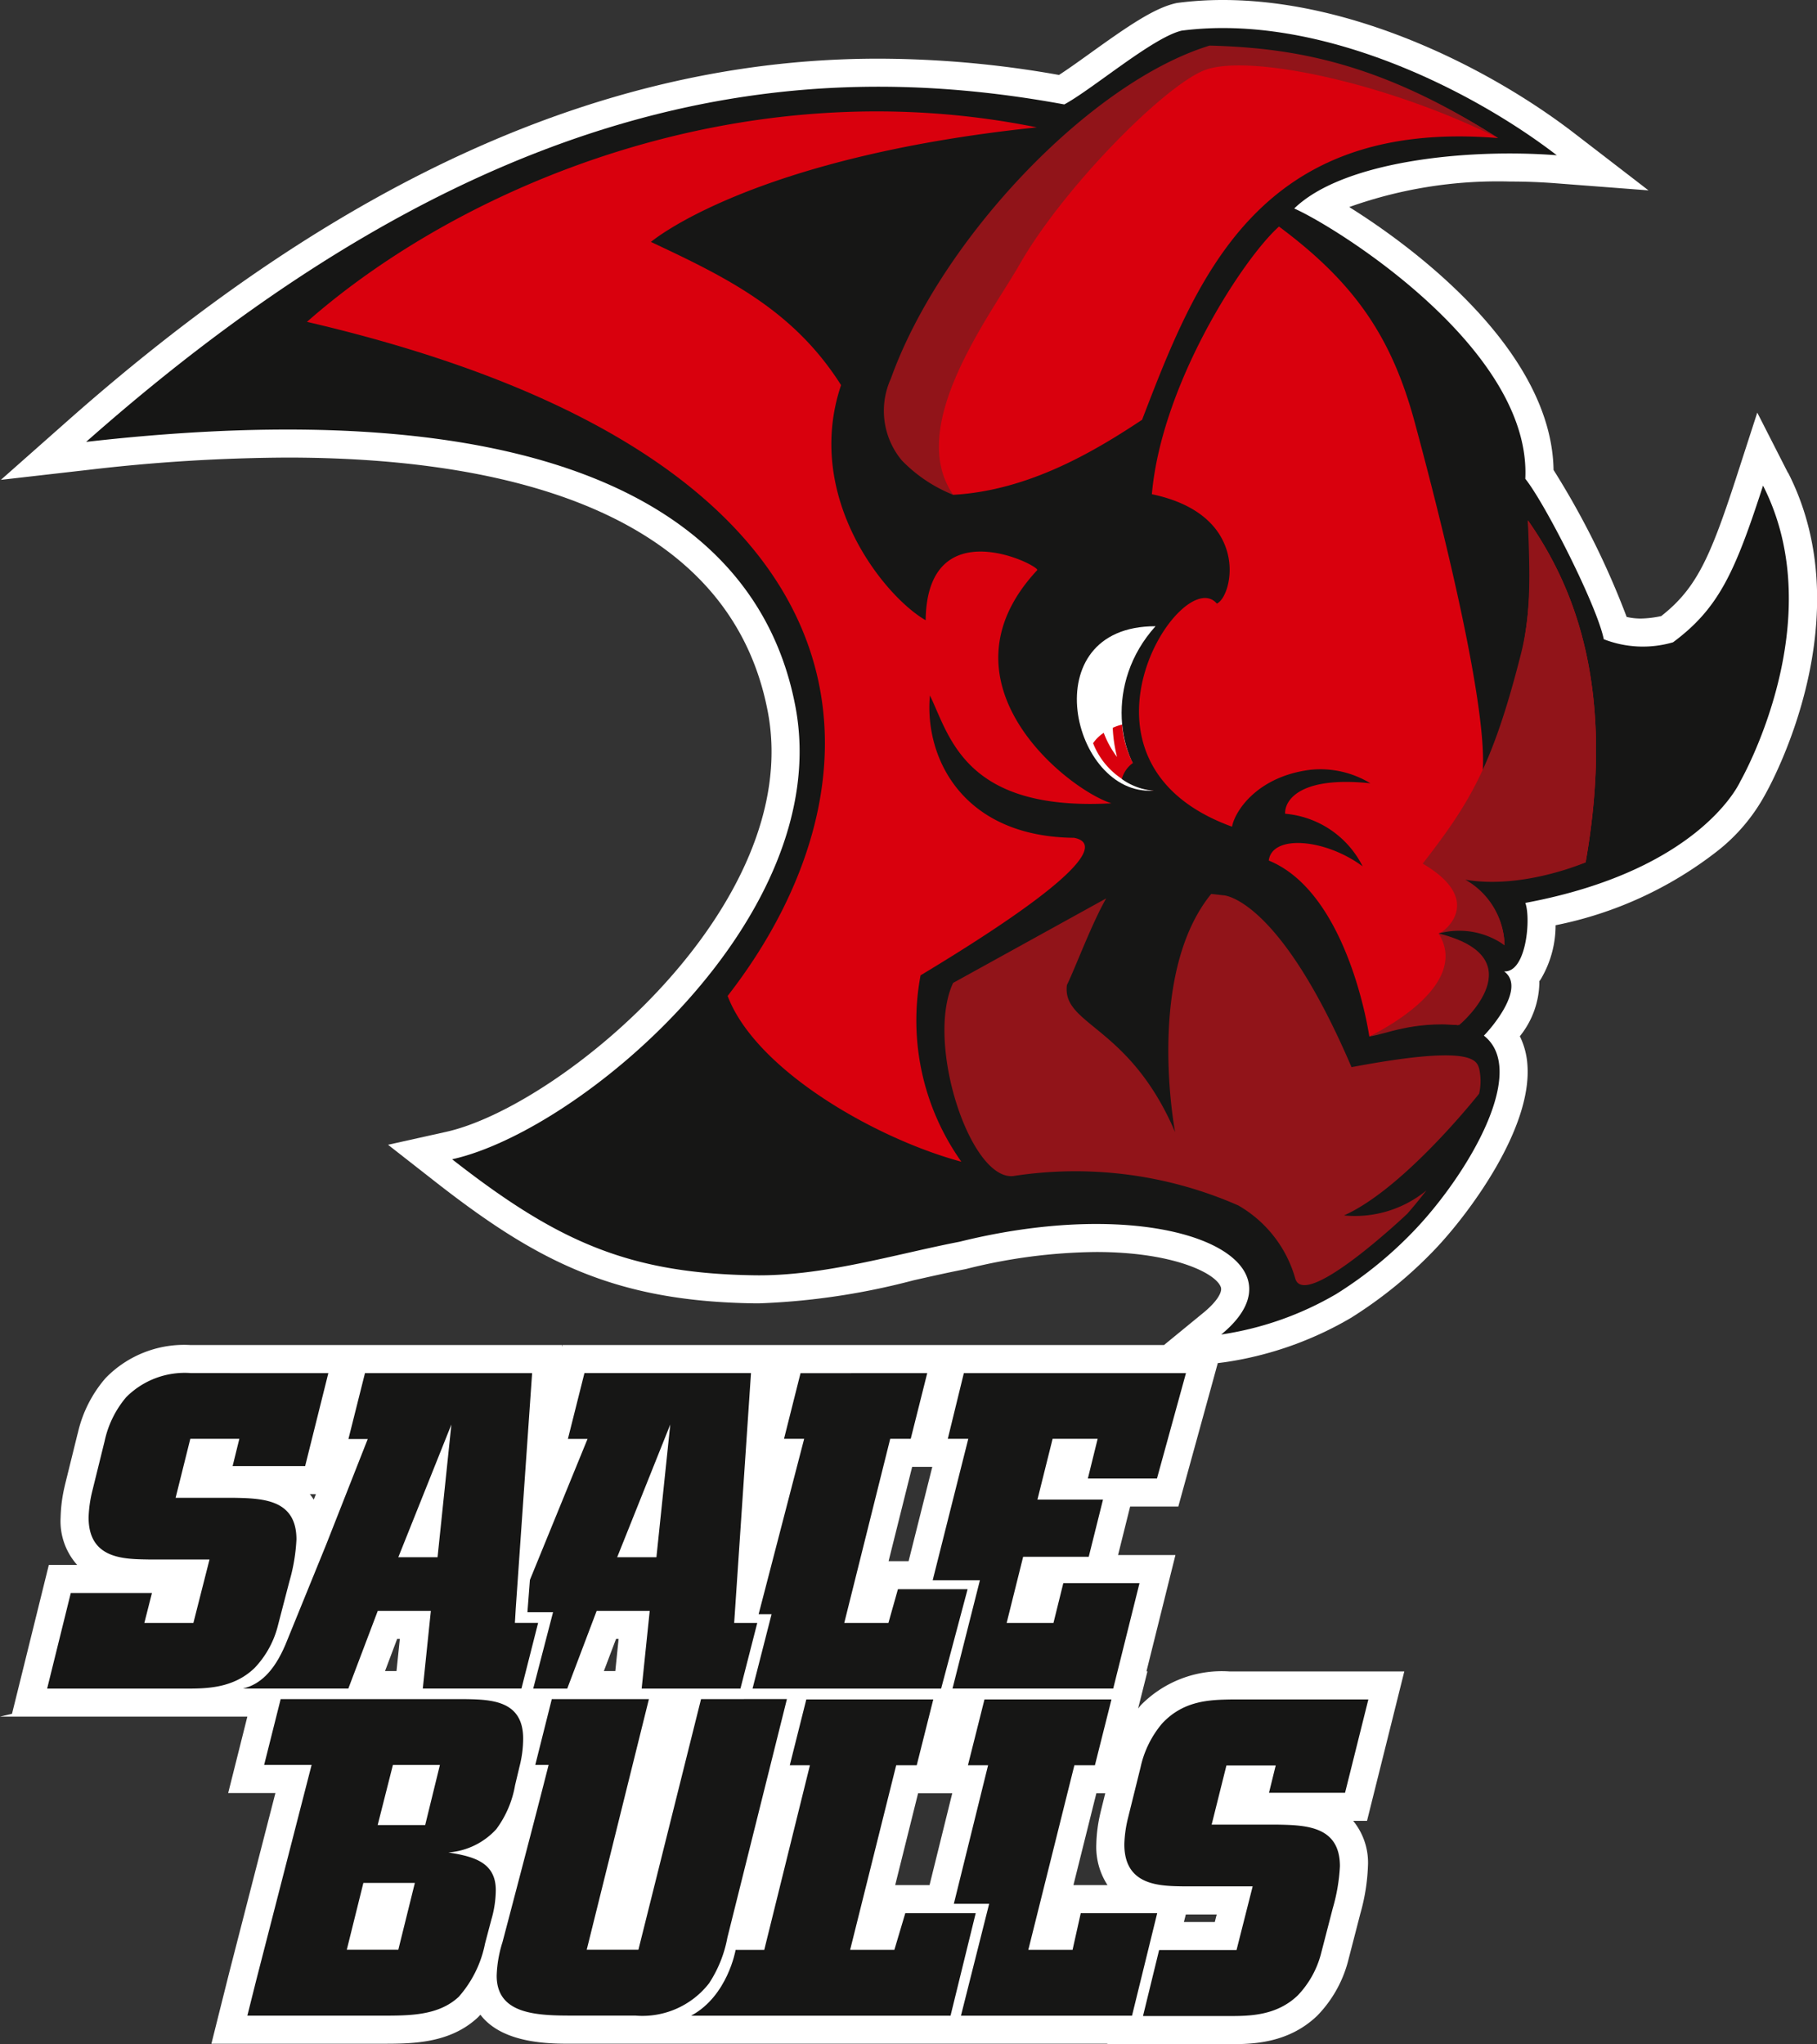 <?xml version="1.0" encoding="UTF-8"?>
<svg xmlns="http://www.w3.org/2000/svg" xmlns:xlink="http://www.w3.org/1999/xlink" id="Gruppe_487" data-name="Gruppe 487" width="135.3" height="152.198" viewBox="0 0 135.3 152.198">
  <rect x="0" y="0" width="135.3" height="152.198" fill="#333333" stroke="none"/>
  <defs>
    <clipPath id="clip-path">
      <rect id="Rechteck_171" data-name="Rechteck 171" width="135.3" height="152.198" fill="none"></rect>
    </clipPath>
  </defs>
  <g id="Gruppe_486" data-name="Gruppe 486" clip-path="url(#clip-path)">
    <path id="Pfad_445" data-name="Pfad 445" d="M133.141,35.211l-2.289-4.49L129.3,35.516c-1.971,6.068-3,8.31-5.6,10.355a7.877,7.877,0,0,1-1.522.182,4.823,4.823,0,0,1-1.051-.118,61.034,61.034,0,0,0-5.444-10.944c-.138-8.616-9.739-16.152-15.216-19.575a32.924,32.924,0,0,1,11.953-1.9c1.143,0,2.27.042,3.349.124l6.983.534L117.2,9.9C110.979,5.116,100.849,0,91.063,0A26.069,26.069,0,0,0,87.722.21l-.1.014-.105.024c-1.616.38-3.563,1.721-6.35,3.724-.821.589-1.662,1.193-2.311,1.609A77.327,77.327,0,0,0,65.409,4.368C45.3,4.368,25.547,13.188,5.03,31.335L.066,35.727l6.585-.752A131.446,131.446,0,0,1,21.4,34.069c14.683,0,32.808,3.285,35.775,18.932,2.727,14.386-15.409,29.373-23.964,31.273l-4.316.96,3.483,2.725C39.943,93.875,45.7,96.9,56.207,97.041l.327,0a52.353,52.353,0,0,0,11.48-1.713c1.335-.3,2.6-.586,3.842-.828l.053-.01.051-.013a40.965,40.965,0,0,1,9.669-1.259c5.691,0,8.9,1.559,9.277,2.613.143.4-.366,1.15-1.3,1.912l-2.929,2.4H41.891l-.04.158.01-.158H14.156a8.15,8.15,0,0,0-6.3,2.469A9.406,9.406,0,0,0,5.8,106.676l-.013.046-.02.072-.928,3.759-.008.037-.008.037a11.233,11.233,0,0,0-.31,2.357,4.892,4.892,0,0,0,1.231,3.531H3.636L3.244,118.1l-1.76,7.119-.59,2.38L0,127.81H18.419l-.775,3.09-.653,2.6h3.517l-3.439,13.366-.677,2.7-.65,2.6h12.68c2.253,0,5.057,0,7.161-1.961.068-.063.125-.133.19-.2,1.642,2.158,5.151,2.16,6.714,2.16H82.46l-.007.034h9.021c1.648,0,4.409,0,6.617-2.126a9.147,9.147,0,0,0,2.269-3.976l.9-3.48.033-.131a14.821,14.821,0,0,0,.568-3.532,4.92,4.92,0,0,0-1.1-3.384h1.032l.395-1.583,1.735-6.947.646-2.594H91.542a8.457,8.457,0,0,0-6.554,2.475c-.088.094-.162.19-.241.285l.043-.166.653-2.6h-.073l1.51-6.065.647-2.593H83.254l.9-3.611h3.587l.422-1.535,2.161-7.846.356-1.3.519-.066a25.97,25.97,0,0,0,9.4-3.305,32.351,32.351,0,0,0,6.317-5.166c2.514-2.659,7.178-8.941,6.82-13.68a5.676,5.676,0,0,0-.563-2.119,6.546,6.546,0,0,0,1.454-4.017l-.007-.074c.033-.045.068-.091.1-.137a7.852,7.852,0,0,0,1.114-4.038,28.682,28.682,0,0,0,12.018-5.5,13.579,13.579,0,0,0,3.6-4.253c.672-1.2,7.133-13.277,1.7-23.931M67.411,140.356h-.752l1.705-6.839h2.544l-1.691,6.837ZM45.873,122.024h.191l-.246,2.395h-.852Zm-16.3,0h.2l-.248,2.395h-.854Zm38.085-5.79h-1.49l1.754-7.02h1.5Zm-44.295-4.581a4.246,4.246,0,0,0-.293-.409h.454ZM88.3,142.543h2.3l-.143.562H88.156l.042-.164Zm-5.829-2.188h-2.54l1.707-6.836H82.3l-.337,1.361-.008.033-.006.034a11.072,11.072,0,0,0-.314,2.373,5.2,5.2,0,0,0,.833,3.035" transform="translate(0 0)" fill="#fff"></path>
    <path id="Pfad_446" data-name="Pfad 446" d="M131.009,36.072c-2.077,6.4-3.275,9.122-6.7,11.66a8,8,0,0,1-5.159-.228c-.491-2.454-4.336-10.058-5.843-11.946.479-9.738-14.214-18.818-17.207-20.123,3.6-3.5,12.737-4.488,19.551-3.965C109.4,6.654,97.978.863,87.718,2.193c-2.138.5-6.664,4.379-8.74,5.493C59.431,4.094,35.969,6.429,6.141,32.812,38.81,29.084,56,36.9,58.959,52.525S43,84.092,33.395,86.225c7.8,6.1,13.125,8.515,22.567,8.638,5.11.066,10.366-1.558,15.224-2.5,15.371-3.811,26.334,1.284,19.478,6.909a23.888,23.888,0,0,0,8.569-3.017,29.932,29.932,0,0,0,5.889-4.817c3.923-4.148,8.453-11.8,5.1-14.419.467-.462,3.186-3.551,1.509-4.782,1.672.083,2-3.988,1.577-5.1,13.147-2.451,16.008-9.048,16.008-9.048s6.847-11.918,1.694-22.021" transform="translate(0.272 0.089)" fill="#161615"></path>
    <path id="Pfad_447" data-name="Pfad 447" d="M61.656,28.326c-2.8,8.329,3.248,15.756,6.3,17.5.113-8.354,8.584-4.025,8.306-3.726-7.806,8.373,2.279,16.34,5.529,17.358-10.944.608-12.04-5-13.516-8.03-.424,4.574,2.371,10.517,10.742,10.6,1.042.211,3.406,1.3-11.44,10.239a18.152,18.152,0,0,0,3.04,13.877c-6.353-1.711-15.3-6.8-17.407-12.343,12.372-15.9,12.969-39.881-31.324-50.19C33.376,13.493,54.212,4.668,76.235,9.132,54.859,11.36,47.5,17.662,47.5,17.662c5.645,2.645,10.631,5.085,14.16,10.664" transform="translate(0.971 0.352)" fill="#d9000d"></path>
    <path id="Pfad_448" data-name="Pfad 448" d="M114.467,63.485a21.89,21.89,0,0,1-9.382,1.167,5.656,5.656,0,0,1,3.345,5.006,4.882,4.882,0,0,0-4.914-.874c5.231,1.852,2.136,6.44,1.438,6.823a14.4,14.4,0,0,0-6.594.848s-1.516-10.664-7.486-13.1c.239-1.953,4.19-1.641,6.988.429a7.136,7.136,0,0,0-5.771-3.914c-.04-1.06,1.2-2.81,6.348-2.267A7.155,7.155,0,0,0,94,56.594c-3.89.474-5.618,2.985-5.863,4.239-13.359-4.842-3.746-19.685-1.13-16.61,1.2-.532,2.582-6.588-4.838-8.143.717-8.207,6.777-17.526,9.465-19.929,5.638,4.193,8.393,8.219,10.113,14.593,1.186,4.377,5.528,20.768,5.046,26.106,2.891-7.03,3.966-11.431,3.376-18.825,3.628,5.163,6.518,12.812,4.3,25.459" transform="translate(3.603 0.717)" fill="#d9000d"></path>
    <path id="Pfad_449" data-name="Pfad 449" d="M68.082,36.651A5.654,5.654,0,0,1,65.9,29.538c3.677-10.272,12.792-22.5,21.774-25.255,6.191.171,12.155.14,20.977,5.808C90.775,8.621,86.176,20.571,82.141,31.066c-3.4,2.249-8.346,5.264-14.059,5.585" transform="translate(2.902 0.19)" fill="#d9000d"></path>
    <path id="Pfad_450" data-name="Pfad 450" d="M63.542,28.044a5.77,5.77,0,0,0,.813,6.09A10.99,10.99,0,0,0,68.188,36.7c-3.572-5.114,2.774-13.368,4.948-17.173C76.327,13.944,83.691,6.433,86.81,5.118s13.435.789,21.948,5.019C99.937,4.47,93.467,3.417,87.276,3.25,78.3,6.008,67.218,17.769,63.542,28.044" transform="translate(2.796 0.144)" fill="#911419"></path>
    <path id="Pfad_451" data-name="Pfad 451" d="M97.09,87.667c4.218-1.882,9.344-8.165,10.06-9.061a4.168,4.168,0,0,0,.008-1.856c-.183-.68-.61-1.8-9.507-.123-5.414-12.648-9.525-12.795-9.525-12.795l-.926-.1c-4.918,6.04-2.686,17.728-2.686,17.728-3.429-7.995-8.436-7.928-8.057-10.946.616-1.254,1.836-4.555,2.927-6.453l-11.4,6.293C65.9,74.8,69.249,85.088,72.472,84.733a30.165,30.165,0,0,1,16.742,2.188,9.123,9.123,0,0,1,4.237,5.406c.644,2.522,8.348-4.781,8.348-4.781s.613-.685,1.429-1.741a8.386,8.386,0,0,1-6.138,1.862" transform="translate(2.988 2.828)" fill="#911419"></path>
    <path id="Pfad_452" data-name="Pfad 452" d="M102.788,66.546c2.215,3.52-3.225,6.718-5.156,7.671,1.21-.157,3.143-1.134,6.681-.848.207-.13,5.769-5.006-1.525-6.823" transform="translate(4.332 2.953)" fill="#911419"></path>
    <path id="Pfad_453" data-name="Pfad 453" d="M113.569,62.556c2.219-12.646-.67-20.3-4.3-25.459.152,3.97.263,6.881-.519,9.957-2.131,8.4-3.848,11.135-7.312,15.6,4.537,2.663,1.764,4.961,1.251,5.188a5.806,5.806,0,0,1,4.842.89,5.721,5.721,0,0,0-2.915-4.879c4.3.732,8.951-1.293,8.951-1.293" transform="translate(4.501 1.646)" fill="#911419"></path>
    <path id="Pfad_454" data-name="Pfad 454" d="M82.477,56.882c-2.683-2.217-3.653-8.012.161-12.237-9.205-.006-6.235,12.663-.161,12.237" transform="translate(3.407 1.981)" fill="#fff"></path>
    <path id="Pfad_455" data-name="Pfad 455" d="M80.094,51.662a3.255,3.255,0,0,0-.693.235,10.512,10.512,0,0,0,.319,2.168,6.91,6.91,0,0,1-.99-1.794,2.821,2.821,0,0,0-.793.771,5.6,5.6,0,0,0,4.489,3.529,7.614,7.614,0,0,1-2.331-4.909" transform="translate(3.458 2.292)" fill="#d9000d"></path>
    <path id="Pfad_456" data-name="Pfad 456" d="M80.921,54.324a2.161,2.161,0,0,0-.935,1.266,4.594,4.594,0,0,0,2.42.868,15.911,15.911,0,0,1-1.485-2.134" transform="translate(3.549 2.41)" fill="#161615"></path>
    <path id="Pfad_457" data-name="Pfad 457" d="M66.663,97.894l-1.228,4.888H63.908L60.486,116.49h3.288l.708-2.511h5.188l-1.971,7.4H53.656l1.417-5.54h-.964L57.5,102.782H56l1.229-4.888Z" transform="translate(2.381 4.344)" fill="#161615"></path>
    <path id="Pfad_458" data-name="Pfad 458" d="M85.36,97.894l-2.16,7.847H78.054l.73-2.96H75.43L74.3,107.309h4.882l-1.062,4.258H73.236l-1.228,4.923h3.486l.732-2.96H81.9l-1.957,7.848H67.976l2.04-8.064H66.5l2.651-10.534H67.625l1.195-4.888Z" transform="translate(2.951 4.344)" fill="#161615"></path>
    <path id="Pfad_459" data-name="Pfad 459" d="M24.3,97.894l-1.727,6.918h-5.4l.5-2.03H14.022l-1.094,4.393H17.21c2.193.037,4.716.1,4.716,3.1A13.55,13.55,0,0,1,21.4,113.4l-.9,3.459a7.046,7.046,0,0,1-1.7,2.994c-1.594,1.528-3.621,1.528-5.146,1.528H3.361l1.761-7.119h6.044L10.6,116.49h3.652l1.2-4.723H10.9c-1.829-.032-4.452-.032-4.452-3.128a9.35,9.35,0,0,1,.266-1.93l.928-3.758a7.489,7.489,0,0,1,1.6-3.262,6.152,6.152,0,0,1,4.833-1.8Z" transform="translate(0.149 4.344)" fill="#161615"></path>
    <path id="Pfad_460" data-name="Pfad 460" d="M47.21,111.6H44.288l3.953-9.881ZM53,116.49l1.252-18.6H41.85l-1.231,4.9h1.462L37.79,113.288l-.185,2.406h1.908l-1.477,5.686H40.57l2.191-5.787h3.95l-.6,5.787h7.356l1.253-4.89Z" transform="translate(1.669 4.344)" fill="#161615"></path>
    <path id="Pfad_461" data-name="Pfad 461" d="M28.891,111.6l3.952-9.881L31.814,111.6Zm8.682,4.888.063-1.064,1.219-17.53H26.409l-1.231,4.9h1.439l-3.1,7.872-3.033,7.448c-.864,2.031-1.925,2.972-3.167,3.264H25.17l2.192-5.786h3.953l-.6,5.786h7.346l1.241-4.891Z" transform="translate(0.768 4.344)" fill="#161615"></path>
    <path id="Pfad_462" data-name="Pfad 462" d="M70.289,121.156l-1.231,4.9h1.5l-2.549,10.314h2.629l-2.1,8.331H81.276l1.875-7.631H77.458l-.609,2.729H73.554l3.43-13.743h1.529l1.232-4.9Z" transform="translate(3.018 5.376)" fill="#161615"></path>
    <path id="Pfad_463" data-name="Pfad 463" d="M98.335,121.158,96.6,128.105H90.937l.5-2.035H87.767l-1.1,4.405h4.817c2.2.035,4.734.1,4.734,3.1a13.676,13.676,0,0,1-.535,3.139l-.9,3.473a7.067,7.067,0,0,1-1.7,3c-1.6,1.541-3.638,1.541-5.17,1.541H81.555l1.2-4.915h5.765l1.2-4.739H84.636c-1.834-.029-4.471-.029-4.471-3.135a9.177,9.177,0,0,1,.268-1.937l.935-3.771a7.531,7.531,0,0,1,1.6-3.273c1.6-1.733,3.565-1.768,5.1-1.8Z" transform="translate(3.557 5.376)" fill="#161615"></path>
    <path id="Pfad_464" data-name="Pfad 464" d="M67.309,121.156l-1.232,4.9H64.548L61.118,139.8h3.294l.812-2.728h5.244l-1.874,7.63H49.275c2.73-1.464,3.316-4.9,3.316-4.9h2.132l3.4-13.744h-1.5l1.23-4.9Z" transform="translate(2.186 5.376)" fill="#161615"></path>
    <path id="Pfad_465" data-name="Pfad 465" d="M50.631,121.133l-4.664,18.66H42.118l4.631-18.66H39.517l-1.23,4.9h.992c-.92,3.663-3.432,13.191-3.432,13.191a9.152,9.152,0,0,0-.434,2.5c0,2.8,2.8,2.971,5.5,2.971h4.816a6.292,6.292,0,0,0,5.5-2.405,9.265,9.265,0,0,0,1.365-3.406l4.432-17.756Z" transform="translate(1.571 5.375)" fill="#161615"></path>
    <path id="Pfad_466" data-name="Pfad 466" d="M30.877,130.511H27.34l1.134-4.476h3.5Zm-2,9.281H25.04l1.235-4.976h3.834Zm5-18.66H20.116l-1.23,4.9H22.42L18.31,142.009l-.674,2.691h10c2.1,0,4.234,0,5.737-1.4a8.448,8.448,0,0,0,1.963-3.976l.468-1.77a8,8,0,0,0,.331-2.2c0-2.106-1.7-2.508-3.53-2.806a5.362,5.362,0,0,0,3.567-1.733,7.68,7.68,0,0,0,1.4-3.275l.333-1.4a8.419,8.419,0,0,0,.268-2.07c0-2.835-2.37-2.906-4.3-2.937" transform="translate(0.783 5.375)" fill="#161615"></path>
  </g>
</svg>
